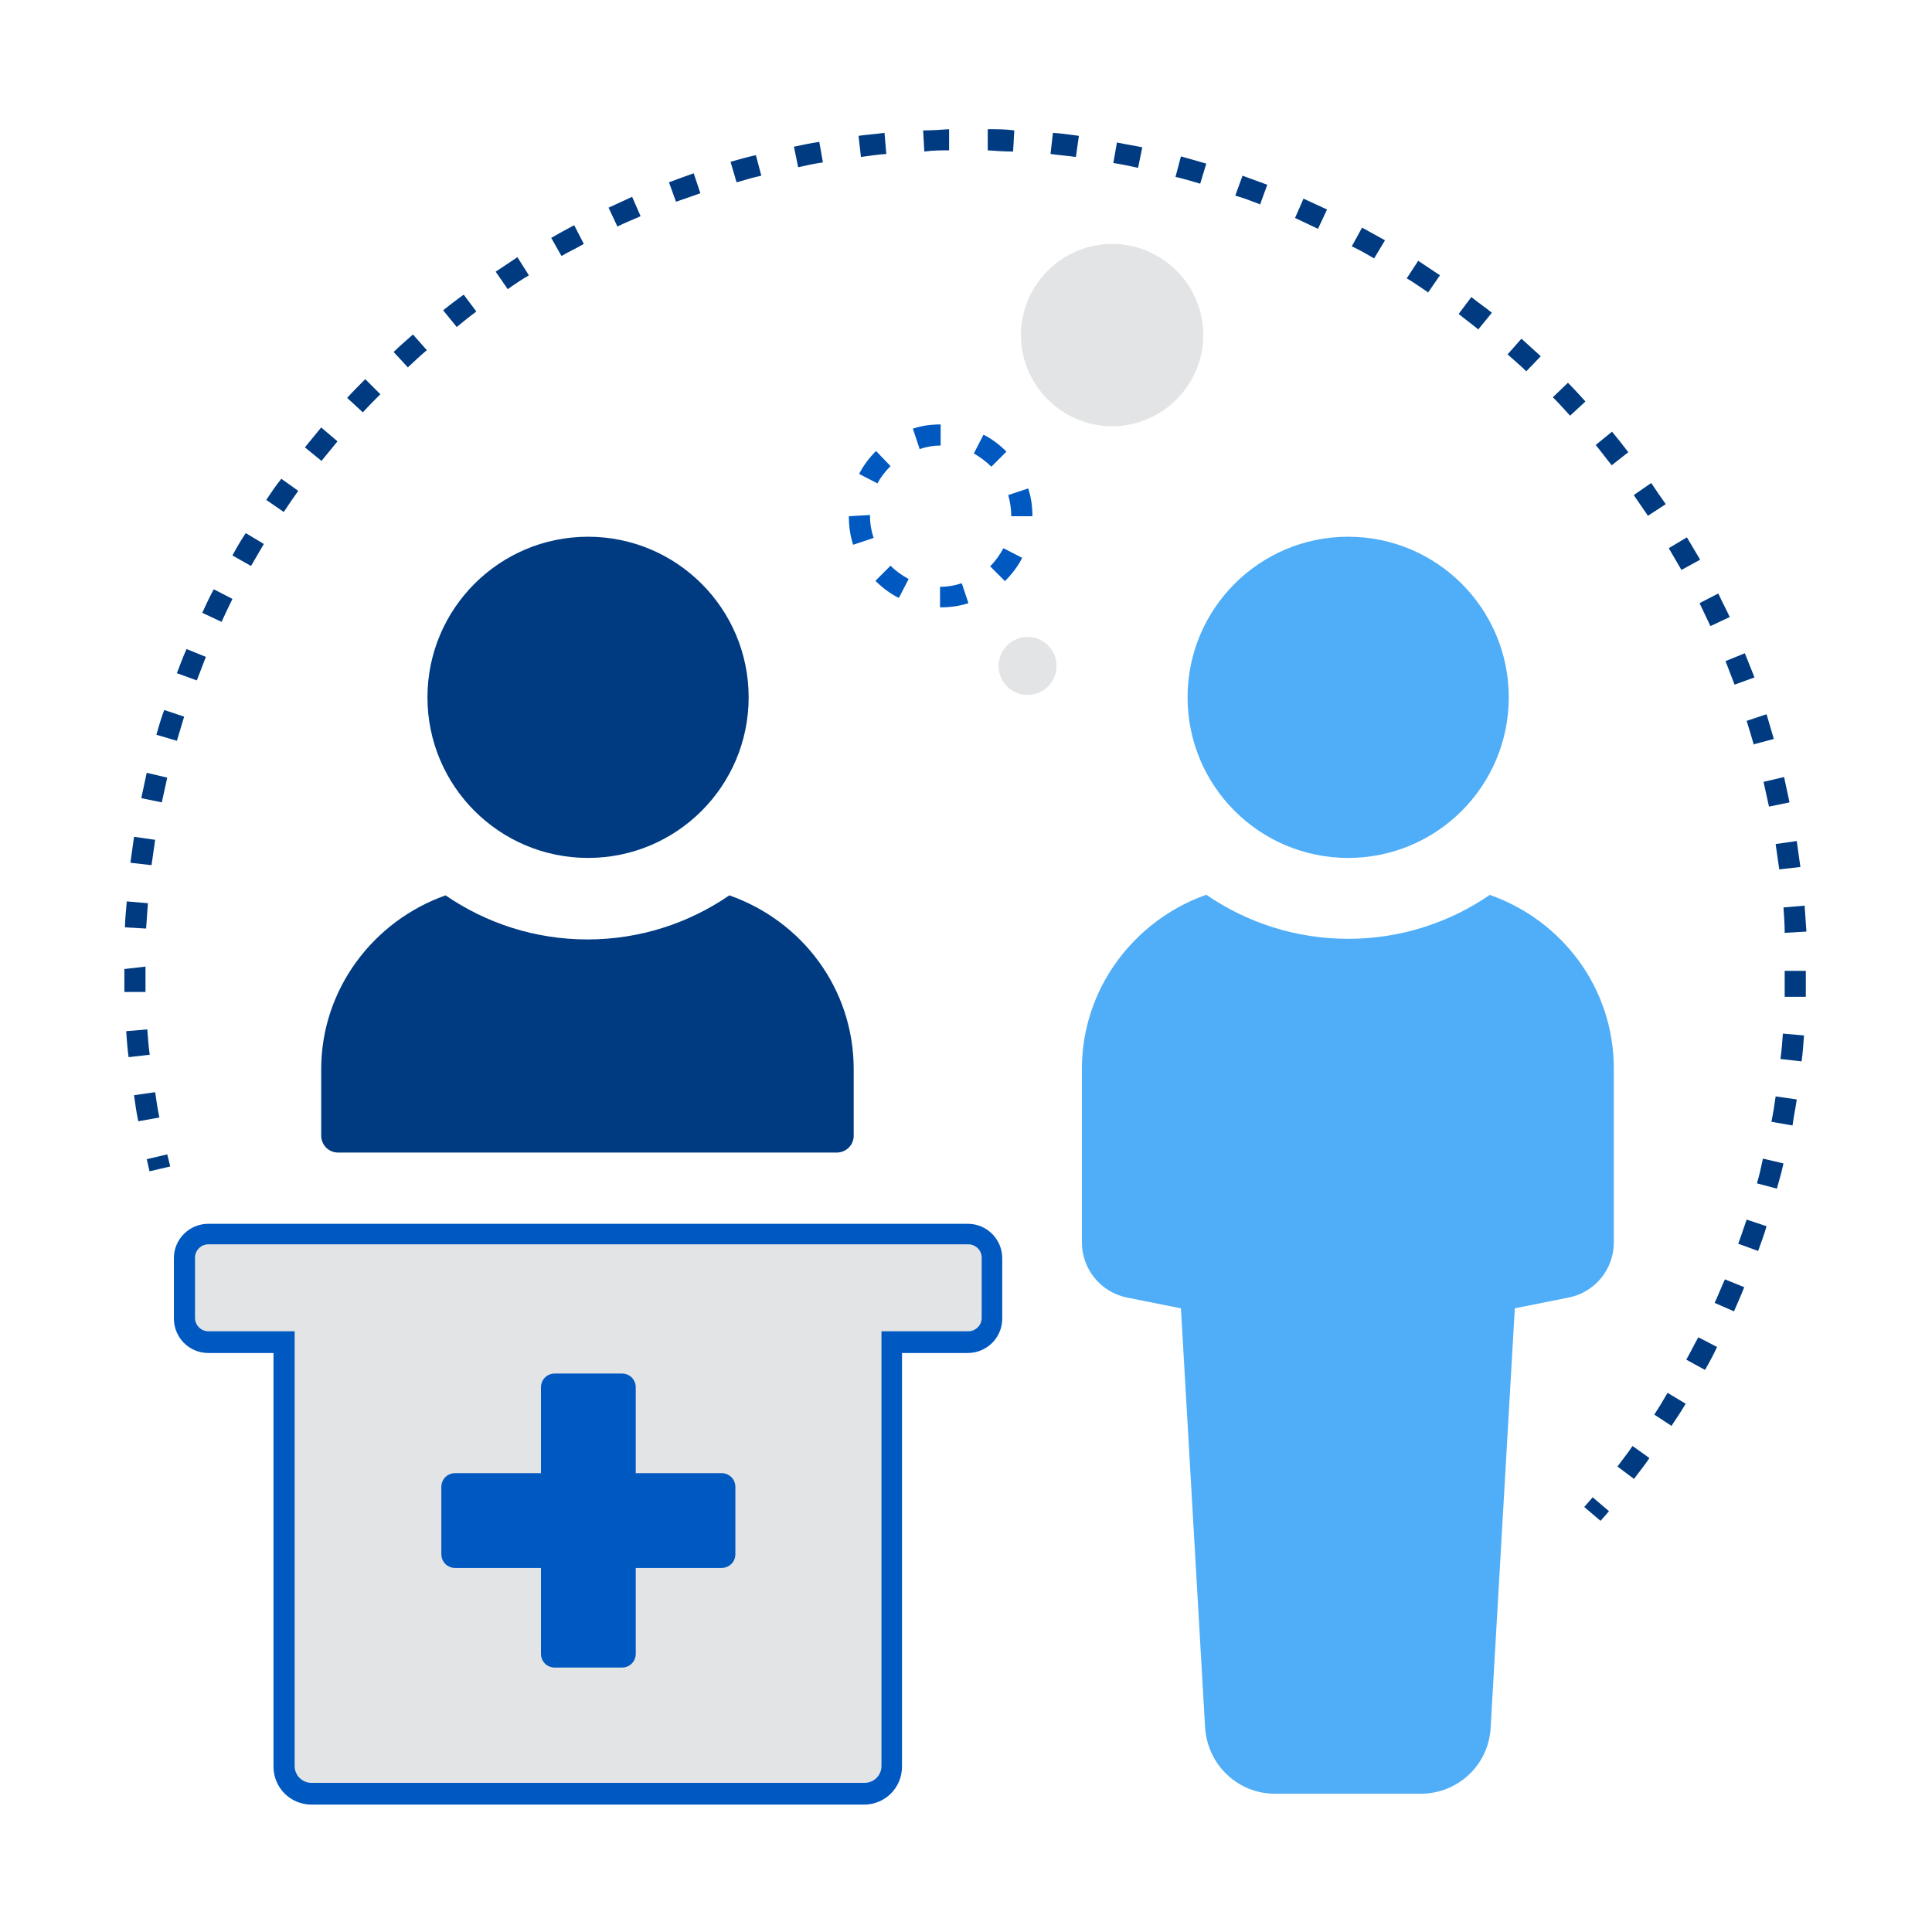 <?xml version="1.0" encoding="UTF-8"?>
<svg xmlns="http://www.w3.org/2000/svg" viewBox="0 0 32 32">
  <defs>
    <style>
      .cls-1 {
        fill: none;
      }

      .cls-1, .cls-2, .cls-3, .cls-4, .cls-5 {
        stroke-width: 0px;
      }

      .cls-2 {
        fill: #4faef7;
      }

      .cls-3 {
        fill: #e3e4e6;
      }

      .cls-4 {
        fill: #0058c1;
      }

      .cls-5 {
        fill: #003b82;
      }
    </style>
  </defs>
  <g id="EMPTY_GUIDE_BOX" data-name="EMPTY GUIDE BOX">
    <rect class="cls-1" width="32" height="32"></rect>
  </g>
  <g id="Clinic">
    <g>
      <path class="cls-5" d="m5.61,19.09h8.25c.15,0,.28-.12.28-.28v-1.1c0-1.34-.86-2.46-2.06-2.88-.67.46-1.48.73-2.35.73s-1.68-.27-2.35-.73c-1.19.42-2.06,1.55-2.06,2.88v1.1c0,.15.12.28.28.28Z"></path>
      <circle class="cls-5" cx="9.74" cy="11.55" r="2.66"></circle>
      <path class="cls-2" d="m24.68,14.82c-.67.46-1.48.73-2.35.73s-1.68-.27-2.35-.73c-1.19.42-2.06,1.55-2.06,2.88v2.88c0,.44.31.82.74.91l.9.18.4,6.94c.04.62.54,1.1,1.16,1.1h2.41c.62,0,1.13-.48,1.16-1.1l.4-6.94.9-.18c.43-.09.74-.47.74-.91v-2.88c0-1.34-.86-2.46-2.06-2.88Z"></path>
      <circle class="cls-2" cx="22.33" cy="11.55" r="2.66"></circle>
      <g>
        <path class="cls-3" d="m16.03,20.44H3.45c-.22,0-.4.18-.4.4v1c0,.22.18.4.4.4h1.26v7.03c0,.25.2.45.45.45h9.16c.25,0,.45-.2.45-.45v-7.03h1.26c.22,0,.4-.18.4-.4v-1c0-.22-.18-.4-.4-.4Z"></path>
        <path class="cls-4" d="m14.32,29.89H5.16c-.35,0-.63-.28-.63-.63v-6.85h-1.08c-.32,0-.57-.26-.57-.57v-1c0-.32.26-.57.57-.57h12.58c.32,0,.57.26.57.57v1c0,.32-.26.57-.57.57h-1.09v6.85c0,.35-.28.63-.63.63ZM3.45,20.61c-.12,0-.22.1-.22.22v1c0,.12.1.22.22.22h1.43v7.2c0,.15.12.28.28.28h9.16c.15,0,.28-.12.28-.28v-7.2h1.44c.12,0,.22-.1.22-.22v-1c0-.12-.1-.22-.22-.22H3.45Z"></path>
      </g>
      <g>
        <path class="cls-5" d="m2.48,19.41c-.02-.07-.03-.14-.05-.21l.34-.08c.02.07.03.13.05.2l-.34.08Z"></path>
        <path class="cls-5" d="m27.07,24.5l-.28-.21c.08-.11.17-.22.25-.34l.28.2c-.08.12-.17.23-.26.35Zm.62-.88l-.29-.19c.08-.12.15-.24.22-.36l.3.18c-.07.12-.15.24-.23.36Zm.55-.93l-.31-.17c.07-.12.13-.25.2-.37l.31.16c-.06.13-.13.26-.2.38Zm.48-.97l-.32-.14c.06-.13.11-.26.17-.39l.32.13c-.05.13-.11.26-.17.4Zm.4-1l-.33-.12c.05-.13.09-.26.14-.4l.33.11c-.04.14-.09.27-.14.41Zm.32-1.03l-.34-.09c.04-.13.07-.27.1-.41l.34.08c-.03.14-.07.28-.11.42Zm.24-1.05l-.34-.06c.03-.14.05-.28.07-.42l.35.05c-.02.14-.05.28-.07.43Zm-27.39-.07c-.03-.14-.05-.28-.07-.43l.35-.05c.02.14.04.28.07.42l-.34.06Zm27.55-.99l-.35-.04c.02-.14.03-.28.04-.42l.35.03c-.01.14-.02.29-.04.43Zm-27.71-.07c-.02-.14-.03-.29-.04-.43l.35-.03c.01.14.02.28.04.42l-.35.04Zm27.78-1h-.35c0-.15,0-.29,0-.43h.35c0,.15,0,.29,0,.43Zm-27.85-.07c0-.13,0-.26,0-.39l.35-.04c0,.17,0,.3,0,.42h-.35Zm27.5-.99c0-.14-.01-.28-.02-.42l.35-.03c.01.14.02.29.03.43l-.35.02Zm-27.14-.07l-.35-.02c0-.14.02-.29.03-.43l.35.03c-.01.14-.02.28-.03.42Zm27.05-.98c-.02-.14-.04-.28-.06-.42l.35-.05c.02.14.04.28.06.43l-.35.04Zm-26.96-.07l-.35-.04c.02-.14.04-.28.06-.43l.35.05c-.02.14-.04.28-.06.42Zm26.79-.97c-.03-.14-.06-.27-.09-.41l.34-.08c.03.14.06.28.09.42l-.34.07Zm-26.62-.07l-.34-.07c.03-.14.06-.28.09-.42l.34.08c-.03.14-.06.27-.09.41Zm26.37-.95c-.04-.14-.08-.27-.12-.4l.33-.11c.04.14.08.27.12.41l-.34.09Zm-26.12-.07l-.34-.1c.04-.14.08-.28.13-.41l.33.11c-.04.13-.08.27-.12.4Zm25.8-.93c-.05-.13-.1-.26-.15-.39l.32-.13c.05.13.11.27.16.4l-.33.12Zm-25.47-.07l-.33-.12c.05-.13.1-.27.16-.4l.32.13c-.05.13-.1.26-.15.39Zm25.07-.9c-.06-.13-.12-.25-.18-.38l.31-.16c.06.13.13.26.19.39l-.32.15Zm-24.66-.07l-.32-.15c.06-.13.12-.26.19-.39l.31.16c-.06.12-.12.25-.18.38Zm24.18-.86c-.07-.12-.14-.24-.21-.36l.3-.18c.07.12.15.25.22.37l-.31.17Zm-23.7-.07l-.3-.17c.07-.13.14-.25.22-.37l.3.18c-.07.12-.14.24-.21.36Zm23.15-.82c-.08-.12-.16-.23-.24-.35l.29-.2c.08.12.16.24.24.35l-.29.19Zm-22.6-.07l-.29-.2c.08-.12.16-.24.25-.35l.28.2c-.08.11-.16.23-.24.35Zm21.99-.78c-.09-.11-.17-.22-.26-.33l.27-.22c.09.11.18.22.27.34l-.28.22Zm-21.37-.07l-.27-.22c.09-.11.18-.22.27-.33l.27.23c-.09.11-.18.22-.27.33Zm20.69-.74c-.09-.1-.19-.21-.29-.31l.25-.24c.1.1.2.21.29.31l-.26.24Zm-20-.06l-.26-.24c.1-.11.2-.21.3-.31l.25.25c-.1.1-.2.2-.29.3Zm19.27-.68c-.1-.1-.21-.19-.31-.28l.23-.26c.11.1.21.19.32.29l-.24.25Zm-18.52-.06l-.24-.26c.1-.1.21-.19.32-.29l.23.26c-.11.09-.21.19-.31.28Zm17.73-.63c-.11-.09-.22-.17-.33-.26l.21-.28c.11.09.23.17.34.26l-.22.27Zm-16.93-.05l-.22-.27c.11-.09.23-.18.34-.26l.21.28c-.11.08-.22.17-.33.26Zm16.09-.57c-.12-.08-.23-.16-.35-.23l.19-.29c.12.08.24.16.36.24l-.2.29Zm-15.24-.05l-.2-.29c.12-.08.24-.16.36-.24l.19.3c-.12.07-.24.15-.35.23Zm14.35-.51c-.12-.07-.24-.14-.37-.2l.17-.31c.13.07.25.14.38.21l-.18.3Zm-13.46-.04l-.17-.3c.12-.07.25-.14.38-.21l.16.31c-.12.07-.25.13-.37.2Zm12.53-.45c-.13-.06-.25-.12-.38-.18l.14-.32c.13.06.26.12.39.18l-.15.32Zm-11.6-.03l-.15-.32c.13-.06.26-.12.39-.18l.14.32c-.13.06-.26.11-.38.17Zm10.63-.38c-.13-.05-.26-.1-.4-.14l.12-.33c.14.05.27.1.41.15l-.12.33Zm-9.66-.03l-.12-.33c.13-.05.27-.1.41-.15l.11.33c-.13.05-.26.09-.4.14Zm8.67-.31c-.13-.04-.27-.08-.4-.11l.09-.34c.14.04.28.08.42.12l-.1.33Zm-7.67-.02l-.1-.34c.14-.04.28-.08.42-.11l.09.34c-.14.03-.27.07-.41.11Zm6.65-.24c-.14-.03-.27-.06-.41-.08l.06-.34c.14.03.28.05.42.08l-.07.34Zm-5.63-.01l-.07-.34c.14-.03.28-.06.42-.08l.06.34c-.14.02-.28.05-.41.08Zm4.6-.17c-.14-.02-.28-.03-.42-.05l.04-.35c.14.01.29.03.43.05l-.05.35Zm-3.56,0l-.04-.35c.14-.02.29-.03.43-.05l.03.35c-.14.01-.28.03-.42.05Zm2.52-.09c-.14,0-.28-.01-.42-.02v-.35c.15,0,.3,0,.44.02l-.02.35Zm-1.47,0l-.02-.35c.14,0,.29-.01.43-.02v.35c-.13,0-.27,0-.41.02Z"></path>
        <polygon class="cls-5" points="26.51 25.19 26.24 24.96 26.38 24.8 26.65 25.03 26.51 25.19"></polygon>
      </g>
      <path class="cls-4" d="m12.18,25.74c0,.13-.1.23-.23.23h-1.42v1.42c0,.13-.1.23-.23.23h-1.11c-.13,0-.23-.1-.23-.23v-1.42h-1.42c-.13,0-.23-.1-.23-.23v-1.11c0-.13.1-.23.23-.23h1.42v-1.42c0-.13.1-.23.23-.23h1.11c.13,0,.23.1.23.23v1.42h1.42c.13,0,.23.1.23.23v1.11Z"></path>
      <circle class="cls-3" cx="17.02" cy="11.03" r=".48"></circle>
      <path class="cls-4" d="m15.57,10.07v-.35s0,0,0,0c.12,0,.24-.02.36-.06l.11.33c-.15.05-.31.07-.47.07Zm-.69-.17c-.14-.07-.27-.17-.38-.28l.25-.25c.09.09.19.16.3.22l-.16.31Zm1.77-.27l-.25-.25c.09-.09.16-.19.22-.3l.31.16c-.07.14-.17.27-.28.38Zm-2.52-.61c-.05-.15-.07-.31-.07-.47l.35-.02v.03c0,.11.02.23.06.35l-.33.11Zm2.62-.46h0c0-.13-.02-.25-.05-.36l.33-.11c.05.15.07.3.07.46h-.35Zm-2.21-.55l-.31-.16c.07-.14.17-.27.28-.38l.24.25c-.09.09-.16.18-.22.29Zm1.88-.28c-.09-.09-.19-.16-.29-.22l.16-.31c.14.07.27.17.38.28l-.25.25Zm-1.19-.3l-.11-.33c.15-.05.3-.07.46-.07v.35s-.02,0-.02,0c-.1,0-.22.02-.33.06Z"></path>
      <path class="cls-3" d="m16.91,5.55c0,.83.68,1.51,1.51,1.51s1.51-.68,1.51-1.51-.68-1.51-1.51-1.51-1.51.68-1.51,1.51Z"></path>
    </g>
  </g>
</svg>
